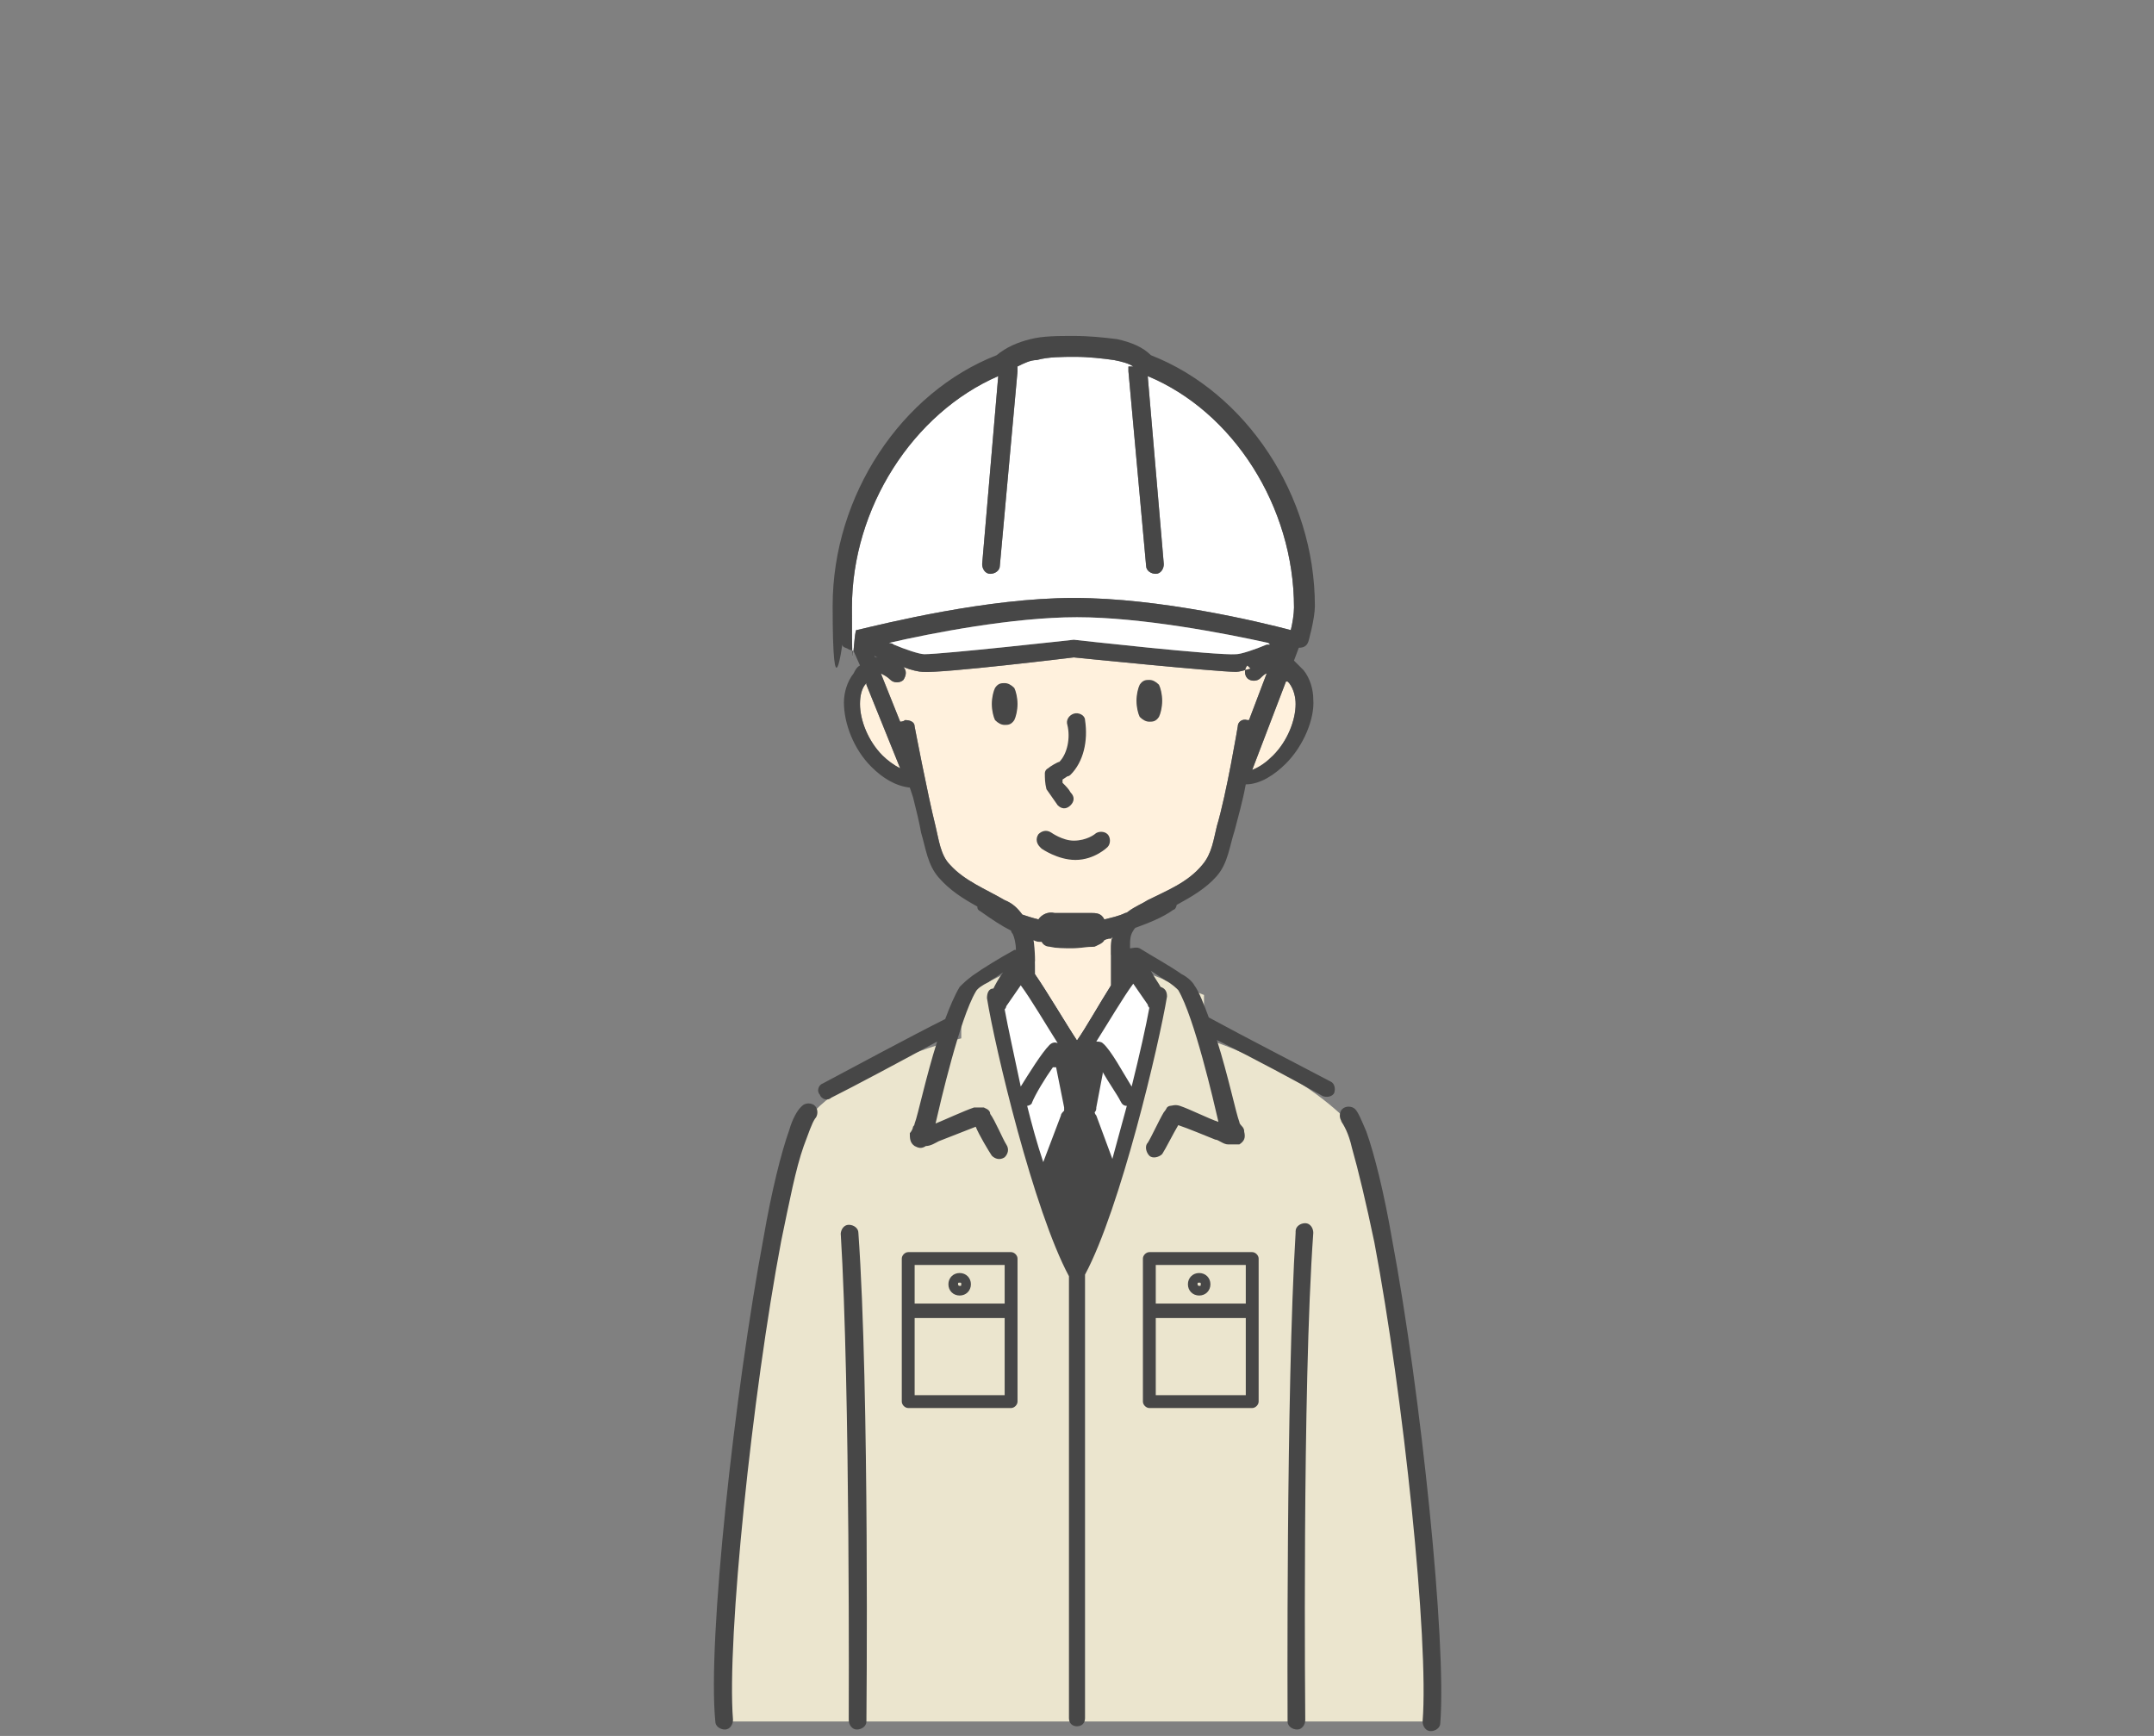 <?xml version="1.0" encoding="UTF-8"?>
<svg id="_レイヤー_1" data-name="レイヤー_1" xmlns="http://www.w3.org/2000/svg" width="134" height="108" version="1.1" viewBox="0 0 134 108">
  <rect x="0" y="0" width="134" height="108" fill="#808080" stroke="none"/>
  <!-- Generator: Adobe Illustrator 30.0.0, SVG Export Plug-In . SVG Version: 2.1.1 Build 123)  -->
  <defs>
    <style>
      .st0 {
        fill: #fff1dd;
      }

      .st0, .st1, .st2, .st3 {
        fill-rule: evenodd;
      }

      .st1 {
        fill: #fff;
      }

      .st4 {
        fill: none;
      }

      .st2 {
        fill: #ebe5ce;
      }

      .st3 {
        fill: #474747;
      }
    </style>
  </defs>
  <g>
    <polygon class="st1" points="64.4 59.8 60.4 62.3 65.8 83.2 71.1 78.7 73.3 62.1 69.1 59.4 68.1 59.4 64.4 59.8"/>
    <path class="st0" d="M77.8,41.6c-.4.1-.7.2-.9.2-1.2,0-10.1-.9-10.1-.9,0,0-8.2,1-9.4.9-.2,0-.7-.1-1.2-.3,0,0,0,0,0,0,.2.2.2.5,0,.8-.2.2-.6.2-.8,0-.2-.2-.4-.3-.6-.4l1.2,3c0,0,.2,0,.3-.1.3,0,.6.1.6.4,0,0,.8,4.2,1.3,6.2.2.8.3,1.8.9,2.4.9,1,2.2,1.5,3.4,2.2.5.2.8.5,1.1.9.3.1.6.2,1,.3.2-.3.6-.5,1-.4.3,0,.7,0,1.1,0s.7,0,1.1,0c.4,0,.7,0,.9.4.4-.1.9-.2,1.3-.4,0,0,.1,0,.2-.1.4-.3.9-.5,1.2-.7,1.2-.6,2.5-1.1,3.4-2.2.6-.7.7-1.6.9-2.4.6-2,1.3-6.2,1.3-6.2,0-.3.3-.5.6-.4,0,0,0,0,.1,0l1.1-2.9c-.1,0-.3.2-.4.3-.2.2-.6.2-.8,0-.2-.2-.2-.6,0-.8h0Z"/>
    <path class="st0" d="M80,42.4l-2.1,5.5c.5-.2.9-.5,1.3-.9.9-.9,1.4-2.2,1.4-3.2,0-.4-.1-.9-.4-1.3,0,0,0,0-.1-.1h0Z"/>
    <path class="st0" d="M53.9,42.5h0c-.3.3-.4.8-.4,1.3,0,1,.5,2.3,1.4,3.2.3.3.7.6,1.1.8l-2.1-5.2h0Z"/>
    <path class="st1" d="M70.5,22.8c-.3-.2-.7-.3-1.2-.4-.7-.1-1.6-.2-2.4-.2s-1.7,0-2.4.2c-.4,0-.8.2-1.2.4,0,0,0,.2,0,.3l-1.1,12.1c0,.3-.3.5-.6.5-.3,0-.5-.3-.5-.6l1-11.7c-5.3,2.3-9.1,8.2-9.1,14.4s.1,1.1.3,1.4c1.7-.4,8.1-2,13.5-2s11.6,1.5,13.5,2c.1-.4.2-1,.2-1.4,0-6.3-3.8-12.2-9.1-14.4l1,11.7c0,.3-.2.6-.5.6-.3,0-.6-.2-.6-.5l-1.1-12.1c0-.1,0-.2,0-.3h0Z"/>
    <path class="st2" d="M45.2,107.1h44.3s-2.2-33.9-5.8-37.5c-3.6-3.5-8.8-5-8.8-5v-2.7l-4.4-1.7,1.4,1.7s-2.5,14.6-4.6,17.6c0,0-5.3-13.2-5.2-17.6l1.2-1.7-3.5,1.7v2.7s-8.7,2.1-10.4,6.4c-1.8,4.3-4.6,27.8-4.2,36.1h0Z"/>
    <path class="st3" d="M53.1,40.5l.4.9c-.2.1-.3.3-.4.5-.4.5-.6,1.2-.6,1.8,0,1.3.6,2.9,1.7,4,.7.7,1.5,1.2,2.4,1.3l.2.6s0,0,0,0c.2.8.4,1.6.5,2.2.3,1,.4,2,1.1,2.8.7.8,1.5,1.3,2.4,1.8,0,.1,0,.2.2.3.7.5,1.3.9,1.9,1.2,0,0,0,.1.1.2.1.2.2.6.2,1,0,0,0,0-.1,0-.9.5-1.9,1.1-2.6,1.6-.4.3-.6.5-.8.7-.3.5-.6,1.2-.9,2-2.2,1.1-5.9,3.1-7.6,4-.3.1-.4.5-.2.7.1.3.5.4.7.2,1.4-.7,4.4-2.3,6.6-3.5-.7,2.2-1.2,4.6-1.4,5.1,0,0,0,.1-.1.2,0,.1-.1.3-.2.4,0,.3,0,.6.3.8.2.1.4.2.7,0,.3,0,.6-.2.8-.3.5-.2,1.8-.7,2.3-.9.2.5.8,1.5,1,1.8.2.2.5.3.8.1.2-.2.3-.5.1-.8-.2-.3-.7-1.5-1-1.9,0-.2-.2-.3-.2-.3,0,0-.2-.1-.2-.1,0,0-.3,0-.6,0-.6.2-1.9.8-2.4,1,0,0,0,0,0,0,.3-1.3,1.5-6.5,2.5-8.2.1-.2.4-.4.8-.6.3-.2.6-.4.9-.6-.3.4-.5.8-.6,1-.3,0-.4.3-.4.6.5,3.1,2.9,13.2,5.1,17.3,0,0,0,0,0,0v27.5c0,.3.2.5.5.5s.5-.2.5-.5v-27.6s0,0,0,0c2.2-4.1,4.6-14.3,5.1-17.3,0-.3-.1-.5-.4-.6-.1-.2-.4-.6-.6-1,.3.2.6.4.9.6.4.2.7.5.8.6,1,1.7,2.2,6.9,2.5,8.2,0,0,0,0,0,0-.6-.2-1.8-.8-2.4-1-.3-.1-.5,0-.6,0,0,0-.1,0-.2.1,0,0-.1.2-.2.3-.3.5-.8,1.6-1,1.9-.2.2-.1.6.1.8.2.2.6.1.8-.1.2-.3.7-1.3,1-1.8.6.2,1.8.7,2.3.9.2,0,.5.3.8.3.3,0,.5,0,.7,0,.3-.2.4-.4.3-.8,0-.1,0-.2-.2-.4,0,0-.1-.1-.1-.2-.2-.5-.7-2.9-1.4-5.1,2.2,1.1,5.2,2.7,6.6,3.5.3.1.6,0,.7-.2.1-.3,0-.6-.2-.7-1.7-.9-5.4-2.8-7.6-4-.3-.8-.6-1.6-.9-2-.1-.2-.4-.5-.8-.7-.7-.5-1.8-1.1-2.6-1.6-.2-.1-.5,0-.6,0,0,0,0,0,0-.1,0-.4,0-.7.2-1,0,0,.1-.2.2-.2.8-.3,1.6-.6,2.3-1.1.1,0,.2-.2.2-.3.9-.5,1.8-1,2.5-1.8.7-.8.8-1.9,1.1-2.8.2-.8.5-1.8.7-2.9.9,0,1.8-.6,2.5-1.3,1.1-1.1,1.8-2.8,1.7-4,0-.6-.2-1.3-.6-1.8-.2-.2-.4-.4-.6-.6l.3-.8c.3,0,.5-.1.6-.4,0,0,.4-1.4.4-2.2,0-6.9-4.3-13.3-10.2-15.6-.5-.5-1.2-.8-2.1-1-.8-.1-1.7-.2-2.7-.2s-1.9,0-2.7.2c-.8.2-1.5.5-2.1,1-5.9,2.3-10.2,8.7-10.2,15.6s.6,2.4.6,2.4c0,.2.3.2.4.3h0ZM83.4,69.7c.2.3.5.8.7,1.7.4,1.4.9,3.5,1.4,5.9,1.8,9.5,3.4,24.8,3,29.8,0,.3.2.6.5.6.3,0,.6-.2.6-.5.4-5-1.2-20.5-3-30.1-.5-2.9-1.1-5.3-1.6-6.7-.3-.7-.5-1.2-.7-1.4-.2-.2-.6-.2-.8,0-.2.2-.2.6,0,.8h0ZM49.8,68.9c-.2.2-.5.7-.7,1.4-.5,1.4-1.1,3.8-1.6,6.7-1.8,9.6-3.5,25.1-3,30.1,0,.3.3.5.6.5.3,0,.5-.3.5-.6-.4-5,1.2-20.3,3-29.8.5-2.4.9-4.5,1.4-5.9.3-.8.5-1.4.7-1.7.2-.2.2-.6,0-.8-.2-.2-.6-.2-.8,0h0ZM52.3,76.7c.6,9.7.5,30.3.5,30.3,0,.3.2.6.5.6.3,0,.6-.2.6-.5,0,0,.2-20.6-.5-30.4,0-.3-.3-.5-.6-.5-.3,0-.5.3-.5.6h0ZM80.6,76.7c-.6,9.8-.5,30.4-.5,30.4,0,.3.3.5.6.5.3,0,.5-.3.5-.6,0,0-.2-20.6.5-30.3,0-.3-.2-.6-.5-.6-.3,0-.6.2-.6.5h0ZM63.3,78.3c0-.2-.2-.4-.4-.4h-6.4c-.2,0-.4.2-.4.4v8.9c0,.2.2.4.4.4h6.4c.2,0,.4-.2.4-.4v-8.9h0ZM78.3,78.3c0-.2-.2-.4-.4-.4h-6.4c-.2,0-.4.2-.4.4v8.9c0,.2.2.4.4.4h6.4c.2,0,.4-.2.4-.4v-8.9h0ZM62.5,82v4.8h-5.6v-4.8h5.6ZM77.5,82v4.8h-5.6v-4.8h5.6ZM62.5,81.1h-5.6v-2.4h5.6v2.4h0ZM77.5,81.1h-5.6v-2.4h5.6v2.4h0ZM74.6,79.2c-.4,0-.7.3-.7.7s.3.7.7.7.7-.3.7-.7-.3-.7-.7-.7h0ZM59.7,79.2c-.4,0-.7.3-.7.7s.3.7.7.7.7-.3.7-.7-.3-.7-.7-.7h0ZM74.6,80c0,0-.1,0-.1-.1s0-.1.1-.1.1,0,.1.1,0,.1-.1.1h0ZM59.7,80c0,0-.1,0-.1-.1s0-.1.1-.1.1,0,.1.1,0,.1-.1.1h0ZM65.5,66.4c-.5.7-1.1,1.7-1.3,2.2,0,.1-.2.2-.3.2h0c.3,1.2.6,2.3,1,3.5h0s1.1-2.9,1.1-2.9c0-.1.1-.2.2-.3,0,0,0-.1,0-.2l-.5-2.5h0ZM68.6,66.8l-.4,2.1c0,.1,0,.2-.1.3,0,0,0,.1.1.2l1,2.7h0c.3-1.1.6-2.2.9-3.3h0c-.2,0-.3-.1-.4-.3-.2-.4-.7-1.1-1.1-1.8h0ZM71.5,62.7c0,0-.1-.1-.1-.2l-.9-1.3c-.6.8-1.6,2.5-2.3,3.6.1,0,.3,0,.4.1.5.4,1.3,1.9,1.8,2.7.5-2,.9-3.8,1.1-4.9h0ZM63.5,61.3l-.9,1.3c0,0,0,.1-.1.2.2,1.1.6,2.9,1,4.8.5-.8,1.3-2.1,1.8-2.6.1-.1.3-.2.5-.1-.7-1.1-1.7-2.8-2.3-3.6,0,0,0,0,0,0h0ZM69.2,58.4c-.2,0-.3,0-.5.1-.1.2-.4.3-.6.4-.5,0-.9.1-1.4.1s-1,0-1.4-.1c-.2,0-.4-.1-.5-.3-.2,0-.3,0-.5-.1.1.6.1,1.4.1,2.1.7,1,2,3.2,2.6,4.1.5-.7,1.4-2.3,2.1-3.4,0-.7,0-1.5,0-2.3,0-.2,0-.5.1-.7h0ZM77.8,41.6c-.4.1-.7.2-.9.2-1.2,0-10.1-.9-10.1-.9,0,0-8.2,1-9.4.9-.2,0-.7-.1-1.2-.3,0,0,0,0,0,0,.2.2.2.5,0,.8-.2.2-.6.2-.8,0-.2-.2-.4-.3-.6-.4l1.2,3c0,0,.2,0,.3-.1.3,0,.6.1.6.4,0,0,.8,4.2,1.3,6.2.2.8.3,1.8.9,2.4.9,1,2.2,1.5,3.4,2.2.5.2.8.5,1.1.9.3.1.6.2,1,.3.2-.3.6-.5,1-.4.3,0,.7,0,1.1,0s.7,0,1.1,0c.4,0,.7,0,.9.4.4-.1.9-.2,1.3-.4,0,0,.1,0,.2-.1.4-.3.9-.5,1.2-.7,1.2-.6,2.5-1.1,3.4-2.2.6-.7.7-1.6.9-2.4.6-2,1.3-6.2,1.3-6.2,0-.3.3-.5.6-.4,0,0,0,0,.1,0l1.1-2.9c-.1,0-.3.2-.4.3-.2.2-.6.2-.8,0-.2-.2-.2-.6,0-.8h0ZM64.8,52.8s1,.7,2.1.7c1.2,0,2-.8,2-.8.2-.2.2-.6,0-.8-.2-.2-.6-.2-.8,0,0,0-.5.4-1.3.4-.7,0-1.4-.5-1.4-.5-.3-.2-.6-.1-.8.1-.2.3-.1.6.1.8h0ZM65.9,47.4c-.1,0-.6.3-.7.4-.2.1-.2.3-.2.3,0,.3,0,.6.1,1,.2.3.5.7.7,1,.2.2.5.3.8,0,.2-.2.3-.5,0-.8-.1-.2-.3-.4-.5-.6,0,0,0-.1,0-.2l.3-.2c.1,0,.2-.1.2-.1.8-.8,1.1-2.1.9-3.4,0-.3-.4-.5-.7-.4s-.5.4-.4.7c.2.8,0,1.8-.5,2.3h0ZM80,42.4l-2.1,5.5c.5-.2.9-.5,1.3-.9.9-.9,1.4-2.2,1.4-3.2,0-.4-.1-.9-.4-1.3,0,0,0,0-.1-.1h0ZM53.9,42.5h0c-.3.3-.4.8-.4,1.3,0,1,.5,2.3,1.4,3.2.3.3.7.6,1.1.8l-2.1-5.2h0ZM62.5,42.5c-.2,0-.4,0-.6.3-.1.2-.2.6-.2,1s.1.8.2,1c.2.2.4.3.6.3s.4,0,.6-.3c.1-.2.2-.6.2-1s-.1-.8-.2-1c-.2-.2-.4-.3-.6-.3h0ZM71.5,42.3c-.2,0-.4,0-.6.3-.1.2-.2.6-.2,1s.1.8.2,1c.2.2.4.3.6.3s.4,0,.6-.3c.1-.2.2-.6.2-1s-.1-.8-.2-1c-.2-.2-.4-.3-.6-.3h0ZM54.4,40.8h0c0,.1.1.1.2.1,0,0-.1,0-.2-.1h0ZM78.9,40c-2.7-.6-7.9-1.6-11.9-1.6s-9.1,1-11.7,1.6c0,0,.2,0,.3.1.7.3,1.6.6,1.9.6,1.2,0,9.3-.9,9.3-.9,0,0,8.9,1,10.1.9.3,0,1.2-.3,1.9-.6,0,0,.1,0,.2,0h0ZM70.5,22.8c-.3-.2-.7-.3-1.2-.4-.7-.1-1.6-.2-2.4-.2s-1.7,0-2.4.2c-.4,0-.8.2-1.2.4,0,0,0,.2,0,.3l-1.1,12.1c0,.3-.3.5-.6.5-.3,0-.5-.3-.5-.6l1-11.7c-5.3,2.3-9.1,8.2-9.1,14.4s.1,1.1.3,1.4c1.7-.4,8.1-2,13.5-2s11.6,1.5,13.5,2c.1-.4.2-1,.2-1.4,0-6.3-3.8-12.2-9.1-14.4l1,11.7c0,.3-.2.6-.5.6-.3,0-.6-.2-.6-.5l-1.1-12.1c0-.1,0-.2,0-.3h0Z"/>
    <path class="st1" d="M78.9,40c-2.7-.6-7.9-1.6-11.9-1.6s-9.1,1-11.7,1.6c0,0,.2,0,.3.1.7.3,1.6.6,1.9.6,1.2,0,9.3-.9,9.3-.9,0,0,8.9,1,10.1.9.3,0,1.2-.3,1.9-.6,0,0,.1,0,.2,0h0Z"/>
    <path class="st0" d="M69.2,58.4c-.2,0-.3,0-.5.1-.1.2-.4.3-.6.4-.5,0-.9.1-1.4.1s-1,0-1.4-.1c-.2,0-.4-.1-.5-.3-.2,0-.3,0-.5-.1.1.6.1,1.4.1,2.1.7,1,2,3.2,2.6,4.1.5-.7,1.4-2.3,2.1-3.4,0-.7,0-1.5,0-2.3,0-.2,0-.5.1-.7h0Z"/>
  </g>
  <rect class="st4" width="134" height="108"/>
</svg>